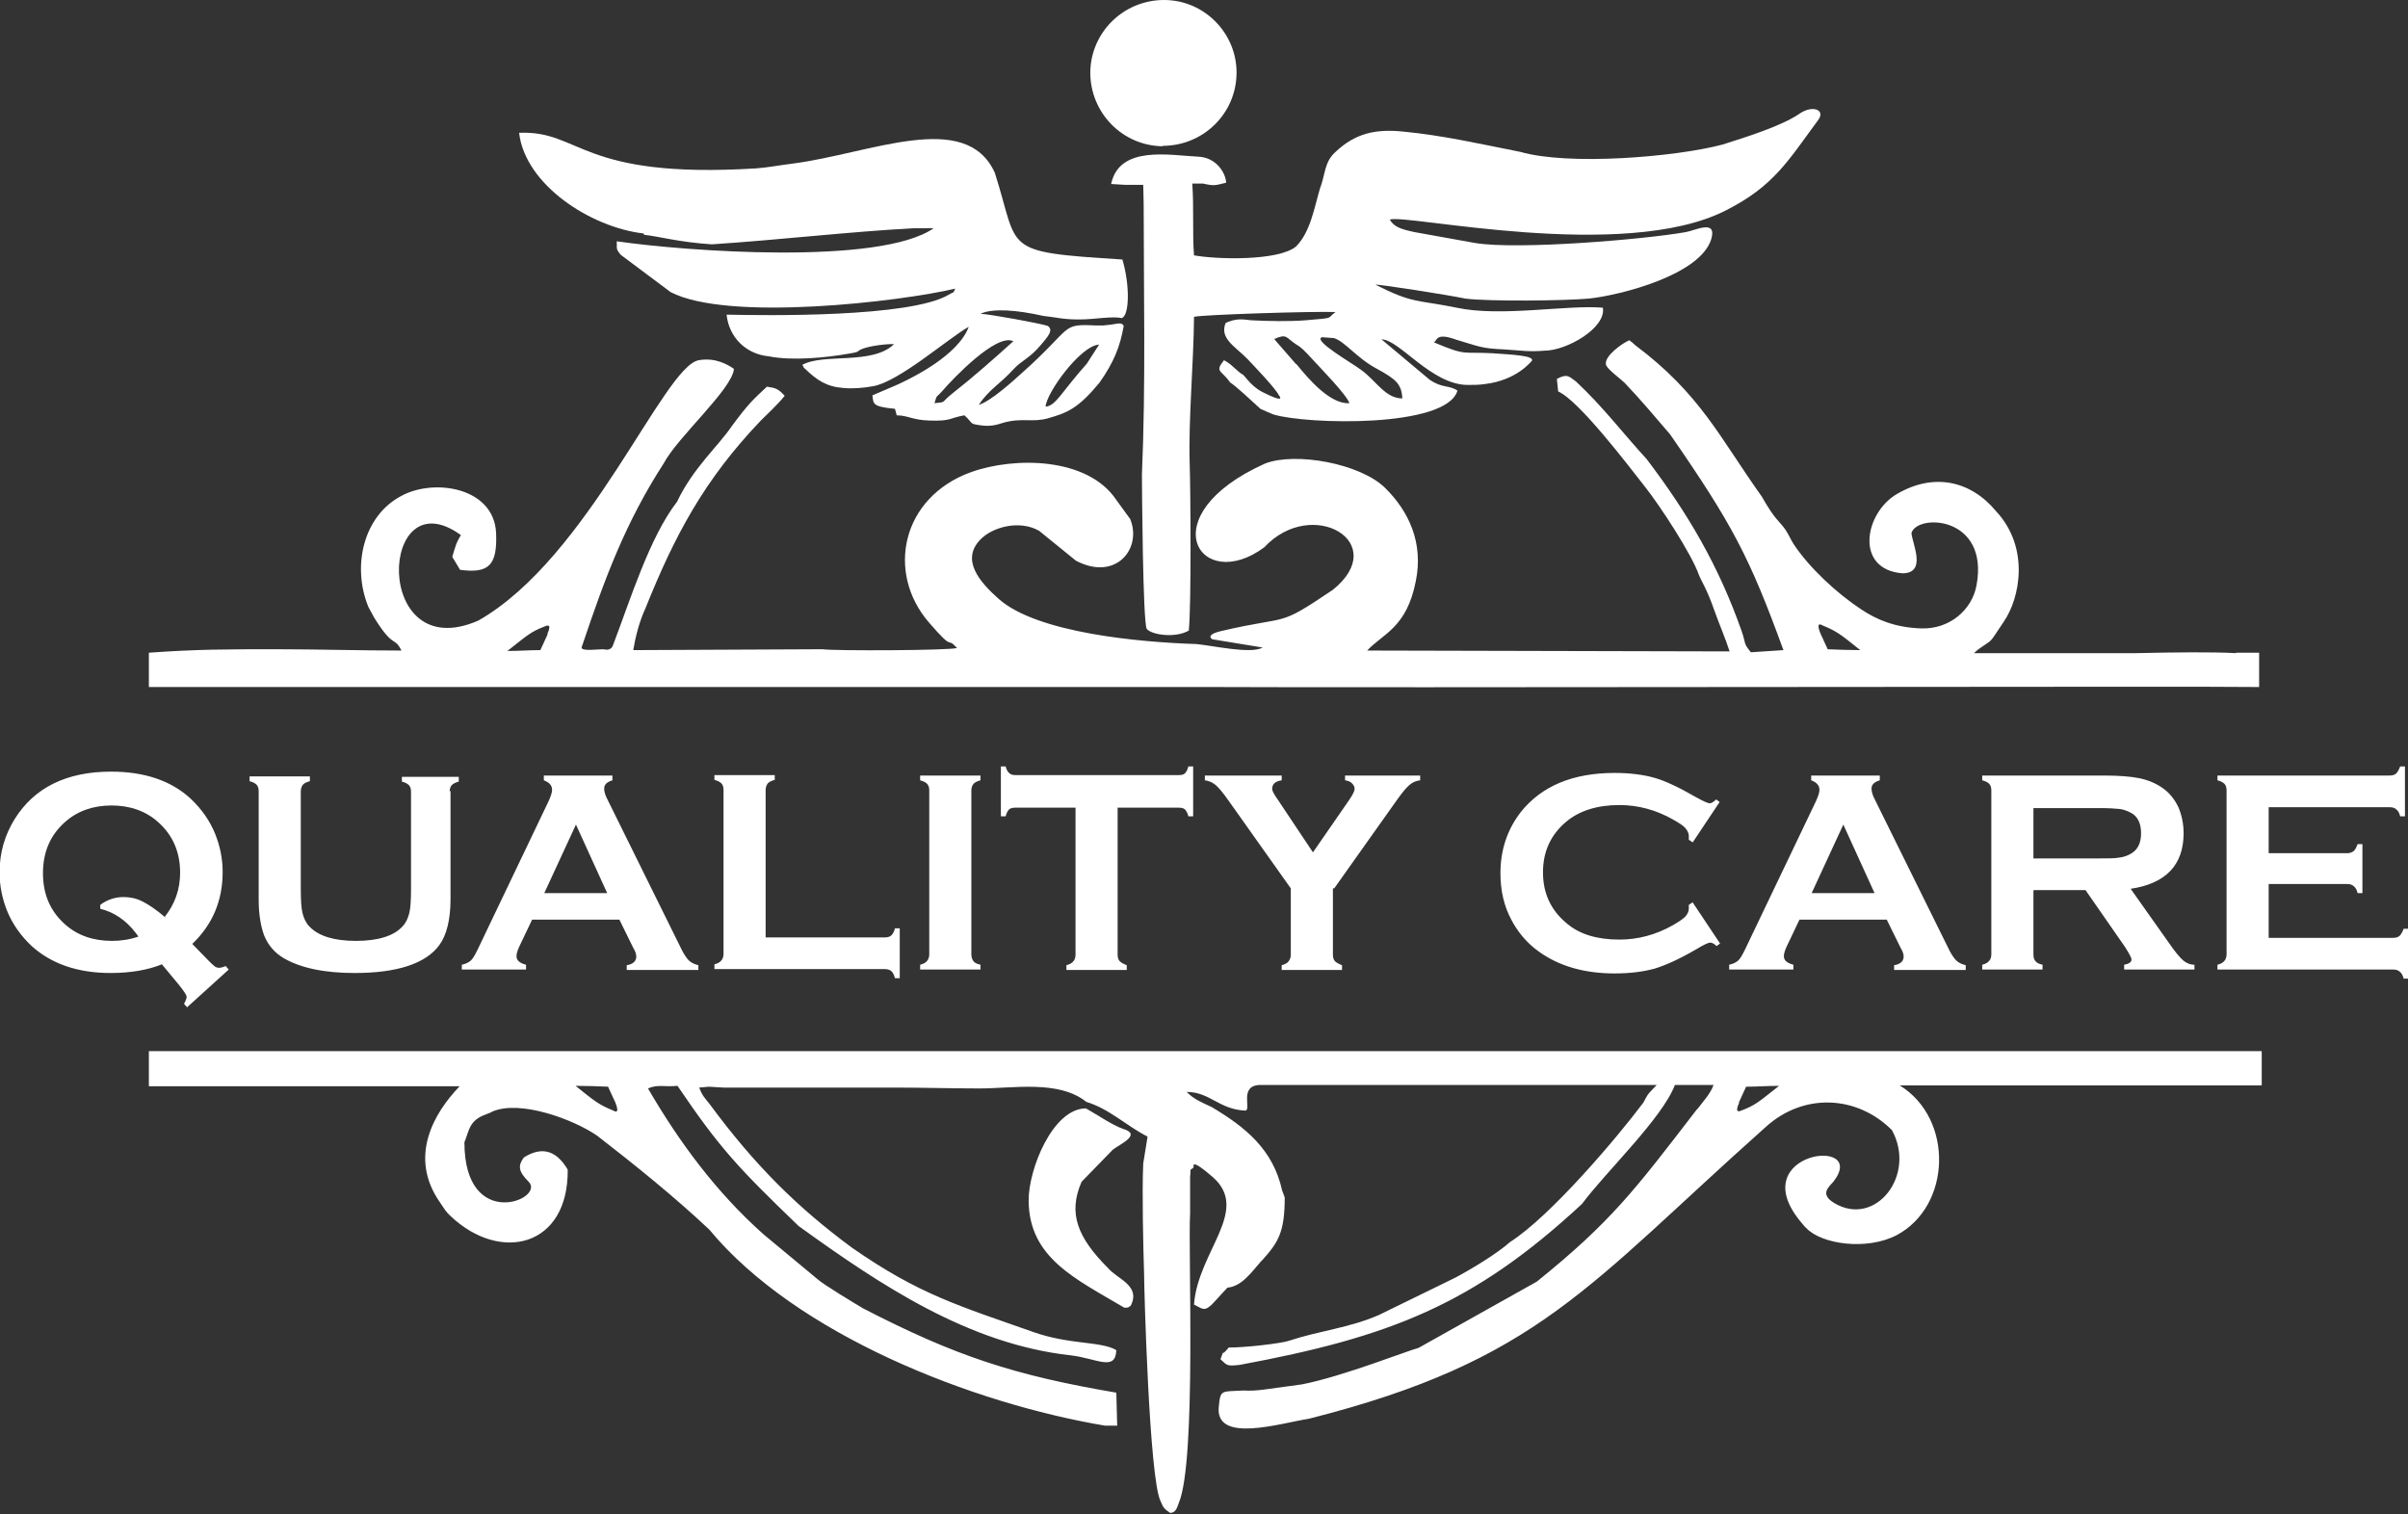<svg xmlns="http://www.w3.org/2000/svg" id="Layer_2" data-name="Layer 2" viewBox="0 0 55.48 34.89"><rect x="0" y="0" width="55.48" height="34.89" fill="#333333" stroke="none"/><defs><style> .cls-1, .cls-2 { fill: #fff; stroke-width: 0px; } .cls-2 { fill-rule: evenodd; } </style></defs><g id="Layer_1-2" data-name="Layer 1"><g><g><path class="cls-2" d="M25.53,29.22c-.7-.7-.93-1.26-.61-1.99l.72-.74c.17-.13.68-.35.23-.48-.25-.09-.6-.33-.85-.47-.77,0-1.33,1.42-1.32,2.13.01,1.32,1.09,1.8,2.2,2.46.12.01.1-.02.15-.04.24-.47-.3-.61-.52-.87Z"></path><path class="cls-2" d="M3.43,25.03h7.16c-.59.61-1.19,1.63-.45,2.68.1.15.14.22.24.31,1.15,1.09,2.72.71,2.7-1.07-.3-.51-.66-.5-1.01-.28-.14.19-.13.32.11.56.4.4-1.48,1.17-1.48-.91.11-.26.1-.5.49-.64.05-.02.11-.04.16-.07.64-.27,1.86.18,2.41.56.89.69,1.76,1.39,2.58,2.16,2.01,2.43,6.08,4.01,9.12,4.52h.28s-.02-.76-.02-.76c-2.35-.4-3.7-.84-5.83-1.94-.17-.1-.92-.55-1.06-.68l-1.24-1.03c-1.08-.96-1.94-2.12-2.66-3.36.22-.1.39-.03.68-.06.98,1.45,1.42,1.91,2.79,3.23,1.87,1.35,3.91,2.72,6.27,2.98.6.07,1.03.38,1.05-.12-.35-.21-1.08-.12-1.92-.42-1.7-.6-2.62-.86-4.17-1.94-1.26-.93-2.24-1.9-3.28-3.31-.11-.14-.17-.19-.24-.38l.22-.02.34.02h3.93c.66,0,1.31.02,1.97.02.78,0,1.82-.2,2.46.31.53.16.92.55,1.41.8l-.1.62c-.03.68,0,1.9.02,2.55,0,.33.12,4.73.38,5.23.06.12.04.15.22.27.13,0,.16-.12.2-.23.41-.97.21-5.84.26-6.67v-.85c.03-.23-.04-.1.08-.21.01-.02-.09-.24.44.22.88.77-.34,1.71-.43,2.94.19.09.23.17.41,0l.36-.39c.33-.03.55-.35.76-.59,0-.01.02-.02.03-.03.38-.42.53-.65.53-1.46l-.06-.16c-.21-.95-.85-1.46-1.62-1.92-.23-.11-.4-.17-.58-.35.54,0,.75.41,1.36.43.13-.04-.15-.57.32-.59h1.57c.29,0,.58,0,.89,0h.01s6.68,0,6.68,0l-.17.18c-.07.08-.1.17-.14.23-.59.79-2.13,2.61-3.07,3.21-.28.25-.83.59-1.26.82l-1.76.86c-.69.3-1.36.36-2.06.59,0,0-.02,0-.03.01-.21.06-.98.15-1.37.15-.21.26-.08-.02-.19.27.16.15.15.16.44.13,3.45-.64,5.38-1.38,7.89-3.71.54-.73,1.84-1.96,2.14-2.74h.89c-.07.2-.24.38-.36.54,0,0-.02.02-.03.03-1.43,1.86-1.97,2.58-3.68,3.96l-2.73,1.53c-.19.04-1.75.66-2.69.84l-.88.12c-.17.02-.29.03-.46.02-.52.03-.53-.03-.57.38-.08.85,1.43.37,2.08.27,5.29-1.34,6.41-3.06,10.52-6.72.88-.8,2.11-.73,2.91.07.57,1.04-.38,2.25-1.33,1.68-.35-.21-.11-.38-.02-.49.83-1.06-2.06-.69-.77.9.06.07.11.14.15.17.35.37,1.39.52,2.08.16,1.26-.67,1.32-2.68.07-3.45h8.34v-.79H3.43v.79ZM40.06,25.41l.17-.37c.26,0,.5-.02.76-.02-.46.36-.53.44-.87.57-.07.03-.15.04-.05-.18ZM14.01,25.04l.17.37c.09.23.02.22-.05.18-.34-.14-.42-.21-.87-.57.26,0,.5.01.76.02Z"></path><path class="cls-2" d="M27.51,5.88c-.04-.51,0-1.09-.04-1.65h.25c.26.06.28.04.53-.02-.01-.22-.22-.58-.64-.6-.66-.03-1.82-.27-2.01.63l.34.02h.4s.01.45.01.45c0,1.94.05,4.16-.04,6.22,0,.24.02,3.39.11,3.56.11.14.66.22.97.04.06-.61.04-3.28.02-3.85-.03-1.04.09-2.28.1-3.38.2-.05,2.75-.13,3.26-.11-.22.16.01.13-.69.19-.37.03-.88.02-1.25,0-.24-.03-.36-.04-.59.06-.15.35.21.54.49.82.17.18.65.68.73.84.04.05.15.2-.38-.07-.29-.15-.42-.42-.47-.41-.15-.11-.25-.24-.41-.32-.22.28-.06.22.14.51.14.09.48.41.7.61.06.03.27.12.3.13.75.23,3.99.32,4.24-.55-.19-.13-.35-.05-.64-.25l-1.11-.93c.41,0,1.14,1.04,1.98,1.05.12,0,.27,0,.4-.02.75-.09,1.07-.53,1.08-.53.09-.13-.5-.15-.9-.18-.71-.04-.59.07-1.35-.25.08-.06.05-.23.52-.06.51.15.57.2,1.08.22.47.03.57.06.95.03.5,0,1.42-.52,1.34-.99-.84-.07-2.35.22-3.37,0-.94-.19-1-.09-1.87-.53.03-.02,1.7.24,2.07.32.54.07,2.3.05,2.85,0,.74-.08,2.58-.55,2.82-1.38.13-.46-.39-.18-.6-.15-.97.17-3.86.41-4.84.25l-1.39-.25c-.33-.07-.48-.12-.58-.29.35-.14,5.38.99,7.74-.21,1.11-.56,1.44-1.15,2.12-2.07.2-.25-.12-.37-.42-.16-.42.29-1.27.55-1.77.71-1.09.29-3.55.49-4.66.17-.96-.19-1.78-.38-2.72-.47-.62-.06-1.09.04-1.55.48-.25.23-.22.5-.35.84-.13.44-.22,1-.55,1.33-.41.34-1.85.3-2.37.2ZM29.86,8.39l-.47-.54s-.02-.03-.03-.04c.3-.13.26-.03.51.13.09.05.16.11.37.34.19.21.79.82.85,1.01-.45.03-.96-.58-1.22-.9ZM31.71,8.49c.46.25.58.36.6.69-.39,0-.59-.39-.94-.65-.21-.16-1.14-.69-.91-.76l.27.02c.25.07.53.46.98.7Z"></path><path class="cls-2" d="M14.84,5.41c.36.04.8.17,1.56.22,1.53-.1,3.16-.29,4.63-.37h.48c-1.24.86-5.72.53-7.3.3.01.18-.03.16.09.31l1.15.86c1.32.69,5.3.22,6.56-.08-.08.14.04.03-.15.14-.89.53-4.22.48-5.12.46.06.54.46.91.97.96.55.11,1.33.03,1.84-.06.31-.05.15-.05.34-.12.17-.06.54-.11.71-.1-.51.49-1.63.2-2.12.48.01.01.03.02.03.04,0,.02.02.03.03.04.28.27.5.42.89.45.23.02.46,0,.68-.04.6-.1,1.73-1.1,2.21-1.37-.24.65-1.29,1.2-1.94,1.46l-.28.12c.03.18-.03.26.52.31l.04.15c.25,0,.37.11.75.12.51.02.46-.06.81-.12.22.2.1.19.37.23.21.03.35,0,.53-.06.43-.12.66,0,1.02-.1.46-.13.7-.23,1.19-.82.34-.48.48-.85.56-1.31-.04-.08-.1-.06-.29-.03l-.19.02h-.15c-.84-.04-.51.02-1.71,1.09-.22.2-.73.66-1,.74.24-.36.48-.47.8-.82.18-.2.37-.25.63-.56.14-.17.31-.34.16-.44-.18-.06-1.33-.27-1.55-.28.28-.13.83-.09,1.45.05.3.03.47.09.88.08.27,0,.73-.08.92-.03.18-.04.2-.74.02-1.35-2.83-.18-2.36-.19-2.94-2-.67-1.47-2.87-.44-4.66-.21-.32.04-.57.09-.84.11-4.07.25-4.03-.88-5.46-.82.14,1.2,1.65,2.18,2.87,2.32ZM25.33,7.93l-.29.45c-.59.66-.71.97-.95.99.02-.32.8-1.4,1.23-1.43ZM23.35,7.86c-.43.39-.94.84-1.4,1.2-.29.23-.13.2-.42.23.07-.22.02-.1.18-.28.24-.28,1.24-1.33,1.63-1.15Z"></path><path class="cls-2" d="M51.52,15.05c-.56-.03-1.41-.02-2.3,0h-3.67s-.05,0-.07,0l.09-.08c.39-.28.22-.09.6-.65.37-.54.6-1.7-.18-2.54-.59-.71-1.44-.89-2.28-.4-.75.43-.99,1.74.12,1.83.58,0,.22-.7.21-.93.14-.45,1.79-.39,1.5,1.2-.1.57-.62,1.02-1.27,1-.61-.02-1.03-.2-1.39-.44-.56-.37-1.19-.95-1.56-1.51-.05-.08-.11-.21-.18-.32-.18-.25-.23-.21-.55-.77-.97-1.36-1.41-2.36-2.92-3.49,0,0-.02-.02-.03-.03l-.1-.08c-.15.06-.58.36-.54.56.02.1.35.34.43.42.39.41.68.76,1.05,1.19,1.44,2.08,1.83,2.83,2.61,4.97l-.75.05c-.18-.22-.11-.19-.21-.48-.53-1.51-1.24-2.72-2.19-3.97-.56-.61-1-1.2-1.63-1.79-.18-.13-.2-.18-.44-.06l.03.29c.48.21,1.61,1.7,1.98,2.17.36.45,1.09,1.57,1.26,2.05.05.14.18.31.36.83.11.31.25.63.35.94l-8.35-.02c.36-.39.91-.52,1.12-1.6.18-.88-.16-1.61-.71-2.15-.57-.56-2.06-.83-2.76-.56-2.68,1.2-1.5,3.03-.02,1.93,1.1-1.18,2.93-.11,1.58.98-1.32.89-.95.57-2.57.95-.39.09-.21.19-.21.19l1.16.19c-.26.16-1.18-.05-1.53-.08-1.28-.04-3.66-.25-4.55-1.04-.44-.39-.88-.9-.42-1.37.27-.28.89-.46,1.35-.2l.85.69c.91.48,1.53-.27,1.25-.96-.1-.14-.21-.29-.32-.44-.66-.99-2.35-1-3.35-.64-1.6.58-1.96,2.31-.97,3.46.62.72.38.3.65.59-.13.06-2.85.07-3.1.03l-4.36.02c.05-.3.14-.66.28-.96.67-1.67,1.35-2.96,2.66-4.33.15-.15.38-.36.55-.57-.15-.16-.2-.18-.41-.21-.32.3-.41.37-.81.91-.31.46-.89.96-1.26,1.74-.64.83-1.08,2.27-1.47,3.29-.05.17-.21.11-.23.11-.47.03-.54.02-.48-.1.53-1.58,1-2.83,1.87-4.18.33-.62,1.58-1.71,1.62-2.18-.13-.09-.42-.27-.81-.2-.81.14-2.53,4.55-5.08,6-2.45,1.07-2.29-3.34-.4-1.97-.12.19-.13.28-.2.5l.18.3c.67.09.86-.11.83-.85-.05-1.05-1.42-1.26-2.17-.86-.91.47-1.15,1.66-.77,2.57l.13.24c.46.74.45.41.63.76-.97,0-1.95-.03-2.91-.03-1.09,0-1.81,0-2.91.08v.79h4.5c1.76,0,3.49,0,5.57,0h14.26c3.48.02,23.64-.02,24.2,0h.09v-.79h-.54ZM12.62,14.61l-.17.37c-.26,0-.5.02-.76.02.46-.36.53-.44.87-.57.07-.03.15-.04.05.18ZM42.11,14.96l-.17-.37c-.09-.23-.02-.22.05-.18.34.14.42.21.87.57-.26,0-.5-.01-.76-.02Z"></path><path class="cls-2" d="M26.79,3.36c.93,0,1.69-.74,1.7-1.67C28.5.77,27.75,0,26.82,0c-.93,0-1.69.74-1.7,1.67,0,.93.74,1.69,1.67,1.7Z"></path></g><path class="cls-1" d="M52.27,20.38v1.23h2.87c.07,0,.12-.02.15-.05.03-.03.06-.08.09-.16h.11v1.15h-.11c-.02-.08-.05-.13-.09-.16-.03-.03-.08-.05-.15-.05h-4.05v-.11c.08-.02.13-.05.16-.09.03-.03.05-.09.05-.15v-3.78c0-.07-.02-.12-.05-.15-.03-.03-.08-.06-.16-.08v-.11h3.97c.07,0,.12-.02.15-.05.03-.03.06-.08.09-.16h.11v1.15h-.11c-.02-.08-.05-.13-.09-.16-.03-.03-.08-.05-.15-.05h-2.79v1.06h1.81c.06,0,.11-.02.15-.05.03-.03.06-.08.09-.16h.11v1.13h-.11c-.02-.08-.05-.13-.09-.16-.03-.03-.08-.05-.15-.05h-1.81ZM46.85,19.78h1.51c.22,0,.38,0,.47-.02.09-.01.18-.04.25-.08.17-.09.25-.25.25-.48s-.08-.4-.25-.48c-.08-.04-.16-.07-.25-.08-.09-.01-.25-.02-.47-.02h-1.51v1.17ZM46.85,20.52v1.48c0,.07.02.12.05.15.03.04.08.06.16.08v.11h-1.39v-.11c.08-.02.13-.05.16-.09.03-.03.05-.08.05-.15v-3.78c0-.07-.02-.12-.05-.15-.03-.03-.08-.06-.16-.08v-.11h2.8c.34,0,.61.02.81.06.2.04.37.11.52.21.17.11.3.27.39.46.08.19.12.39.12.6,0,.73-.41,1.16-1.22,1.28l.87,1.23c.15.22.26.35.34.42.07.06.16.1.26.1v.11h-1.62v-.11c.11-.02.17-.06.17-.12,0-.04-.05-.13-.15-.29l-.91-1.31h-1.19ZM43.19,20.58l-.72-1.58-.73,1.58h1.45ZM43.47,21.19h-2.01l-.3.63c-.04.09-.06.16-.06.21,0,.1.07.16.22.2v.11h-1.48v-.11c.09-.02.15-.05.2-.09.05-.04.1-.13.16-.25l1.64-3.43c.05-.11.08-.2.08-.26,0-.1-.06-.17-.19-.22v-.11h1.58v.11c-.13.04-.19.1-.19.19,0,.06.02.14.06.22l1.7,3.44c.07.15.14.25.19.3.05.05.13.09.22.11v.11h-1.65v-.11c.14-.02.22-.09.22-.2,0-.05-.02-.12-.07-.2l-.31-.63ZM39.01,20.81l.62.93-.08.06c-.06-.06-.11-.08-.15-.08s-.15.05-.33.16c-.38.22-.69.36-.95.44-.26.07-.56.11-.92.11-.7,0-1.28-.17-1.74-.5-.27-.19-.48-.44-.63-.72-.18-.33-.26-.69-.26-1.09,0-.54.16-1.01.47-1.41.48-.6,1.2-.9,2.16-.9.35,0,.66.04.91.11.25.07.57.22.95.44.18.1.29.15.33.15s.09-.03.15-.09l.08.06-.62.93-.09-.06s0-.06,0-.09c0-.06-.03-.12-.08-.18-.05-.06-.15-.12-.29-.2-.39-.22-.8-.33-1.23-.33-.51,0-.92.13-1.22.38-.36.3-.54.69-.54,1.17s.18.87.54,1.17c.3.26.71.38,1.22.38.43,0,.84-.11,1.23-.33.14-.08.24-.15.29-.2.05-.06.08-.12.08-.18,0-.02,0-.05,0-.09l.09-.06ZM30.71,20.47v1.53c0,.07.02.12.05.15.03.03.08.06.16.09v.11h-1.39v-.11c.08-.02.13-.05.16-.09.03-.04.05-.09.05-.15v-1.53l-1.44-2.03c-.12-.17-.22-.29-.29-.35-.07-.06-.16-.1-.25-.11v-.11h1.77v.11c-.15.02-.22.09-.22.2,0,.04.04.12.14.26l.8,1.2.83-1.2c.09-.13.13-.22.13-.26,0-.05-.02-.09-.06-.13-.04-.04-.09-.06-.16-.07v-.11h1.73v.11c-.1.01-.18.05-.25.11-.07.06-.17.18-.29.35l-1.44,2.03ZM25.75,18.61v3.39c0,.07.02.12.05.15.03.03.08.06.16.09v.11h-1.39v-.11c.08-.02.13-.05.16-.09.03-.03.05-.09.05-.15v-3.39h-1.38c-.06,0-.12.01-.15.04-.03.03-.06.08-.08.16h-.11v-1.15h.11c.02.08.05.13.09.16.03.03.08.04.15.04h3.74c.07,0,.12-.01.15-.04.03-.03.06-.08.08-.16h.11v1.15h-.11c-.02-.08-.05-.13-.08-.16-.03-.03-.09-.04-.15-.04h-1.38ZM21.41,21.99v-3.78c0-.07-.02-.12-.05-.15-.03-.03-.08-.06-.16-.08v-.11h1.39v.11c-.08.02-.13.05-.16.08-.03.04-.05.09-.05.15v3.78c0,.07.02.12.05.16.03.04.08.06.16.08v.11h-1.39v-.11c.08-.02.13-.05.16-.09.03-.03.05-.09.05-.15ZM17.65,21.6h2.74c.07,0,.12-.02.15-.05.03-.03.06-.08.08-.16h.11v1.15h-.11c-.02-.08-.05-.13-.08-.16-.03-.03-.09-.05-.15-.05h-3.93v-.11c.08-.02.13-.05.16-.09.03-.03.05-.09.05-.15v-3.78c0-.07-.02-.12-.05-.15-.03-.03-.08-.06-.16-.08v-.11h1.39v.11c-.08.02-.13.05-.16.08-.03.04-.05.09-.05.16v3.39ZM13.99,20.58l-.72-1.58-.73,1.58h1.45ZM14.27,21.19h-2.01l-.3.63c-.04.09-.06.16-.06.21,0,.1.07.16.22.2v.11h-1.48v-.11c.09-.02.15-.05.2-.09.05-.04.1-.13.16-.25l1.64-3.43c.05-.11.08-.2.08-.26,0-.1-.06-.17-.19-.22v-.11h1.58v.11c-.13.04-.19.1-.19.19,0,.06.02.14.06.22l1.7,3.44c.07.15.14.25.19.3.05.05.13.09.22.11v.11h-1.65v-.11c.14-.02.22-.09.22-.2,0-.05-.02-.12-.07-.2l-.31-.63ZM10.38,18.22v2.5c0,.47-.09.83-.26,1.06-.31.42-.96.64-1.95.64-.71,0-1.25-.12-1.63-.34-.22-.13-.37-.31-.46-.54-.08-.23-.12-.5-.12-.81v-2.5c0-.07-.02-.12-.05-.15-.03-.03-.08-.06-.16-.08v-.11h1.39v.11c-.08.02-.13.05-.16.08-.03.04-.05.09-.05.16v2.23c0,.26.01.45.04.57.03.12.08.23.16.31.21.22.57.33,1.07.33s.87-.11,1.07-.33c.08-.08.13-.19.16-.31.03-.12.04-.31.04-.57v-2.23c0-.07-.02-.12-.05-.15-.03-.03-.08-.06-.16-.08v-.11h1.31v.11c-.08.02-.13.05-.16.08-.03.03-.05.09-.05.15ZM3.8,21.12c.23-.29.35-.63.35-1.01,0-.48-.17-.87-.51-1.17-.28-.25-.64-.38-1.07-.38s-.79.13-1.07.38c-.34.3-.51.69-.51,1.18s.17.88.51,1.18c.28.25.64.38,1.08.38.21,0,.41-.03.61-.1-.02-.03-.05-.06-.06-.08-.23-.3-.5-.48-.82-.56v-.09c.16-.12.34-.18.54-.18.15,0,.29.03.43.1.14.07.32.19.53.37ZM4.44,21.76l.35.36c.08.08.13.13.16.15.03.02.06.03.1.03.03,0,.08-.01.15-.04l.07.08-.96.87-.07-.08c.04-.07.06-.13.06-.16,0-.04-.06-.13-.18-.28l-.39-.47c-.32.13-.72.2-1.18.2-.76,0-1.37-.21-1.83-.63-.24-.23-.43-.49-.56-.81-.11-.28-.17-.57-.17-.88,0-.45.12-.86.35-1.23.45-.72,1.19-1.09,2.22-1.09.77,0,1.39.21,1.84.63.24.23.43.49.56.81.11.28.17.57.17.87,0,.66-.23,1.21-.7,1.66Z"></path></g></g></svg>